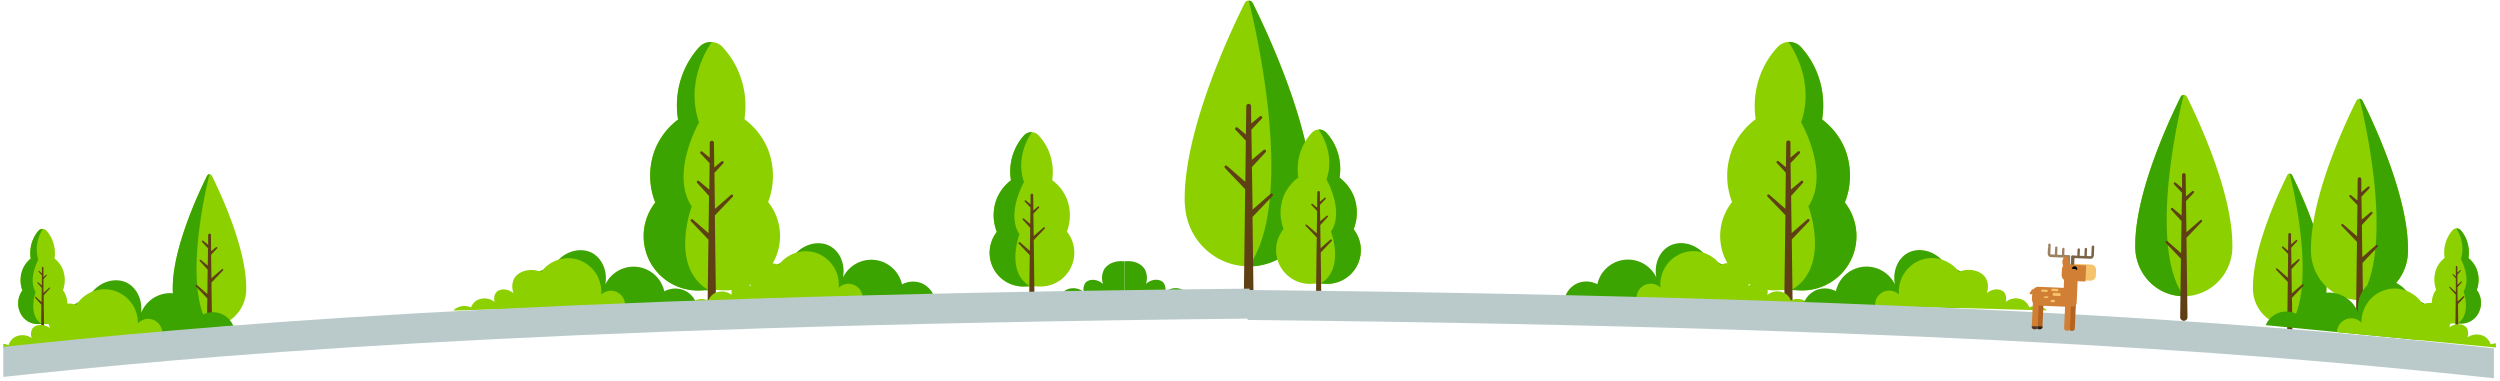 <svg xmlns="http://www.w3.org/2000/svg" width="584" height="89" fill="none"><path fill="#8CD000" d="M292.644.712a1.046 1.046 0 0 0-.938-.58 1.051 1.051 0 0 0-.939.58c-3.283 6.565-14.028 29.293-14.028 45.706 0 5.87 2.441 9.736 5.355 12.24a14.767 14.767 0 0 0 19.223 0c2.914-2.511 5.355-6.37 5.355-12.24 0-16.413-10.745-39.114-14.028-45.706z"/><path fill="#3CA401" d="M291.705 62.246a14.666 14.666 0 0 0 9.611-3.554c2.914-2.51 5.355-6.37 5.355-12.24 0-16.413-10.744-39.14-14.027-45.706a1.027 1.027 0 0 0-.939-.577s11.872 45.42 0 62.077z"/><path fill="#5F3F14" d="M297.262 45.311a.343.343 0 0 0-.487 0l-4.173 3.651-.153-9.945 3.206-3.477a.343.343 0 0 0 .089-.238.344.344 0 0 0-.327-.342.348.348 0 0 0-.242.08l-2.747 2.301-.104-7.045 2.455-2.608a.347.347 0 0 0 0-.459.334.334 0 0 0-.235-.123.34.34 0 0 0-.252.081l-2.003 1.67-.041-4.04a.558.558 0 0 0-.557-.558.556.556 0 0 0-.556.557l-.091 6.62-1.954-1.634a.346.346 0 0 0-.473.033.35.35 0 0 0 0 .475l2.414 2.56-.126 9.61-4.284-3.727a.341.341 0 1 0-.473.494l4.729 4.965-.312 24.46a1.124 1.124 0 0 0 1.126 1.126 1.126 1.126 0 0 0 1.127-1.126l-.23-17.999 4.646-4.868a.35.35 0 0 0 .085-.108.36.36 0 0 0 .035-.133.34.34 0 0 0-.092-.253z"/><path fill="#8CD000" d="M535.409 40.888a.603.603 0 0 0-1.078 0c-1.877 3.763-8.039 16.796-8.039 26.198a8.833 8.833 0 0 0 3.067 7.017 8.461 8.461 0 0 0 11.023 0 8.836 8.836 0 0 0 3.067-7.017c0-9.402-6.155-22.435-8.04-26.198z"/><path fill="#3CA401" d="M534.874 76.155a8.393 8.393 0 0 0 5.508-2.038 8.836 8.836 0 0 0 3.067-7.017c0-9.402-6.155-22.435-8.039-26.198a.603.603 0 0 0-.536-.334s6.795 26.045 0 35.587z"/><path fill="#5F3F14" d="M538.059 66.453a.21.21 0 0 0-.285 0l-2.407 2.087-.069-5.682 1.836-2.003a.2.2 0 0 0 .049-.132.2.2 0 0 0-.049-.132.194.194 0 0 0-.278 0l-1.579 1.321-.056-4.04 1.391-1.496a.201.201 0 0 0 0-.264.2.2 0 0 0-.278 0l-1.147.96v-2.316a.329.329 0 0 0-.32-.313.32.32 0 0 0-.32.313l-.056 3.797-1.12-.939a.193.193 0 0 0-.257 0 .21.21 0 0 0 0 .285l1.391 1.468-.069 5.508-2.455-2.135a.197.197 0 0 0-.265 0 .201.201 0 0 0 0 .285l2.713 2.844-.181 14.02a.64.64 0 0 0 .653.64.656.656 0 0 0 .64-.653l-.139-10.321 2.671-2.782a.204.204 0 0 0 .072-.163.206.206 0 0 0-.086-.157z"/><path fill="#8CD000" d="M551.857 23.502a.793.793 0 0 0-1.391 0c-2.483 4.965-10.62 22.185-10.62 34.62a11.687 11.687 0 0 0 4.055 9.27 11.176 11.176 0 0 0 14.563 0 11.672 11.672 0 0 0 4.054-9.27c-.006-12.435-8.143-29.655-10.661-34.62z"/><path fill="#3CA401" d="M551.162 70.09a11.126 11.126 0 0 0 7.281-2.698 11.678 11.678 0 0 0 4.055-9.27c0-12.435-8.137-29.655-10.627-34.62a.772.772 0 0 0-.695-.445s8.985 34.439-.014 47.034z"/><path fill="#5F3F14" d="M555.383 57.28a.262.262 0 0 0-.184-.078.256.256 0 0 0-.185.078l-3.178 2.782-.097-7.511 2.427-2.65a.264.264 0 0 0 0-.348.262.262 0 0 0-.184-.078.256.256 0 0 0-.185.078l-2.086 1.739-.084-5.334 1.864-1.975a.255.255 0 0 0 0-.348.263.263 0 0 0-.368 0l-1.516 1.266v-3.06a.426.426 0 0 0-.418-.418.432.432 0 0 0-.431.418l-.062 5.014-1.482-1.238a.26.26 0 0 0-.348 0 .264.264 0 0 0-.074.184c0 .07.026.135.074.185l1.83 1.94-.098 7.281-3.241-2.823a.257.257 0 0 0-.354 0 .264.264 0 0 0 0 .368l3.588 3.763-.243 18.527a.856.856 0 1 0 1.711 0l-.181-13.638 3.526-3.693a.26.26 0 0 0 .077-.098.26.26 0 0 0-.011-.243.27.27 0 0 0-.087-.09z"/><path fill="#8CD000" d="M316.214 53.552a10.68 10.68 0 0 0 .041-7.705 10.334 10.334 0 0 0-3.345-4.347c.4-2.447.079-4.958-.925-7.226a12.38 12.38 0 0 0-2.128-3.262 2.304 2.304 0 0 0-1.707-.754 2.31 2.31 0 0 0-1.708.754 12.632 12.632 0 0 0-2.163 3.241 12.777 12.777 0 0 0-1.001 7.212 10.428 10.428 0 0 0-3.394 4.32 10.645 10.645 0 0 0-.042 7.698 7.888 7.888 0 0 0 6.614 12.817 24.065 24.065 0 0 1 3.005 0 7.89 7.89 0 0 0 7.518-4.18 7.89 7.89 0 0 0-.765-8.568z"/><path fill="#3CA401" d="M316.644 62.698a7.934 7.934 0 0 0-.431-9.145c.972-2.474.987-5.222.042-7.706a10.335 10.335 0 0 0-3.345-4.347c.4-2.447.078-4.958-.925-7.226a12.381 12.381 0 0 0-2.128-3.261 2.314 2.314 0 0 0-1.843-.752c.208.286 3.985 5.46 1.85 11.657 0 0 4.249 7.364 1.057 12.177 0 0 3.331 8.805-2.476 12.157.341 0 .695 0 1.029.041a7.931 7.931 0 0 0 7.17-3.595z"/><path fill="#5F3F14" d="M311.039 55.986a.194.194 0 0 0-.271 0l-2.281 1.99-.07-5.397 1.746-1.906a.187.187 0 0 0 0-.244.196.196 0 0 0-.271 0l-1.496 1.252-.055-3.832 1.335-1.39a.181.181 0 0 0 0-.25.188.188 0 0 0-.264 0l-1.085.91v-2.198a.3.3 0 0 0-.299-.298.305.305 0 0 0-.306.298l-.049 3.603-1.064-.89a.187.187 0 0 0-.25 0 .191.191 0 0 0-.055.136c0 .05.019.099.055.135l1.314 1.39-.069 5.23-2.33-2.03a.19.19 0 0 0-.268.01.19.19 0 0 0 .01.268l2.574 2.698-.167 13.319a.61.61 0 0 0 .383.563.61.61 0 0 0 .841-.577l-.125-9.8 2.531-2.656a.195.195 0 0 0 .062-.075.21.21 0 0 0 .02-.095.207.207 0 0 0-.096-.164z"/><path fill="#8CD000" d="M430.958 47.307a17.11 17.11 0 0 0 .07-12.4 16.606 16.606 0 0 0-5.39-7.01 20.47 20.47 0 0 0-1.488-11.635 20.175 20.175 0 0 0-3.422-5.251 3.73 3.73 0 0 0-2.751-1.215 3.718 3.718 0 0 0-2.75 1.215 20.114 20.114 0 0 0-3.478 5.209 20.485 20.485 0 0 0-1.613 11.62 16.588 16.588 0 0 0-5.466 6.955 17.134 17.134 0 0 0-.063 12.408 12.7 12.7 0 0 0 10.648 20.606c1.609-.1 3.223-.1 4.833 0a12.705 12.705 0 0 0 10.87-20.53v.028z"/><path fill="#3CA401" d="M431.653 62.044a12.766 12.766 0 0 0-.695-14.737 17.105 17.105 0 0 0 .069-12.4 16.598 16.598 0 0 0-5.39-7.01c.65-3.94.133-7.985-1.488-11.635a20.147 20.147 0 0 0-3.422-5.25 3.692 3.692 0 0 0-2.969-1.211c.341.459 6.412 8.79 2.976 18.777 0 0 6.844 11.858 1.711 19.62 0 0 5.355 14.166-3.992 19.57.55 0 1.106 0 1.655.062a12.77 12.77 0 0 0 11.545-5.786z"/><path fill="#5F3F14" d="M422.626 51.244a.306.306 0 0 0-.431 0l-3.672 3.206-.118-8.694 2.781-3.06a.304.304 0 0 0-.02-.398.304.304 0 0 0-.397-.04l-2.406 2.017-.091-6.176 2.149-2.287a.304.304 0 0 0-.003-.416.303.303 0 0 0-.414-.03l-1.752 1.468v-3.54a.493.493 0 0 0-.48-.487.502.502 0 0 0-.501.487l-.077 5.8-1.71-1.433a.307.307 0 0 0-.404 0 .314.314 0 0 0 0 .431l2.087 2.247-.112 8.422-3.748-3.269a.314.314 0 0 0-.411 0 .309.309 0 0 0 0 .431l4.173 4.354-.278 21.441a.988.988 0 0 0 1.975 0l-.208-15.78 4.082-4.277a.303.303 0 0 0 .075-.211.301.301 0 0 0-.089-.206z"/><path fill="#8CD000" d="M578.577 67.712a6.96 6.96 0 0 0 0-4.75 6.322 6.322 0 0 0-1.94-2.684 8.38 8.38 0 0 0-.536-4.459 7.65 7.65 0 0 0-1.238-2.01 1.285 1.285 0 0 0-.987-.465 1.277 1.277 0 0 0-.988.466c-.516.6-.94 1.272-1.259 1.996a8.285 8.285 0 0 0-.577 4.45 6.26 6.26 0 0 0-1.968 2.664 6.89 6.89 0 0 0 0 4.75 5.145 5.145 0 0 0-.313 5.64 4.533 4.533 0 0 0 4.173 2.268c.579-.038 1.16-.038 1.738 0a4.513 4.513 0 0 0 4.173-2.219 5.134 5.134 0 0 0-.278-5.647z"/><path fill="#3CA401" d="M578.827 73.373a5.13 5.13 0 0 0-.25-5.64 6.96 6.96 0 0 0 0-4.75 6.325 6.325 0 0 0-1.941-2.684 8.37 8.37 0 0 0-.535-4.458 7.65 7.65 0 0 0-1.238-2.01 1.291 1.291 0 0 0-1.071-.466 8.628 8.628 0 0 1 1.078 7.19s2.462 4.542.612 7.512c0 0 1.933 5.425-1.433 7.497h.598a4.513 4.513 0 0 0 4.18-2.19z"/><path fill="#5F3F14" d="M575.579 69.2a.1.1 0 0 0-.076-.033.103.103 0 0 0-.077.034l-1.328 1.224-.042-3.325 1.015-1.175a.125.125 0 0 0 .027-.076.126.126 0 0 0-.027-.077.095.095 0 0 0-.034-.025.107.107 0 0 0-.084 0 .109.109 0 0 0-.035.025l-.869.772V64.18l.772-.876a.124.124 0 0 0 0-.153.11.11 0 0 0-.123-.025.115.115 0 0 0-.037.025l-.626.556V62.35a.177.177 0 0 0-.002-.079.173.173 0 0 0-.098-.12.178.178 0 0 0-.154 0 .175.175 0 0 0-.063.05.176.176 0 0 0-.037.15v2.225l-.612-.55a.106.106 0 0 0-.147 0 .125.125 0 0 0-.025.037.127.127 0 0 0-.008.043c0 .015.003.03.008.044a.128.128 0 0 0 .025.036l.759.863v3.227l-1.35-1.252a.11.11 0 0 0-.076-.03.112.112 0 0 0-.077.03.128.128 0 0 0-.032.083c0 .031.012.06.032.084l1.496 1.669-.105 8.206a.37.37 0 0 0-.008.166.368.368 0 0 0 .356.295.36.36 0 0 0 .348-.46l-.077-6.037 1.468-1.642a.121.121 0 0 0 .015-.115.124.124 0 0 0-.037-.048.119.119 0 0 0-.055-.024z"/><path fill="#3CA401" d="M403.07 68.143a3.523 3.523 0 0 1-.696 1.885 3.63 3.63 0 0 1-.271.292l-36.477-1.05a5.311 5.311 0 0 1 3.039-3.171 5.455 5.455 0 0 1 4.472.305 7.337 7.337 0 0 1 13.784-1.599c-.57-3.025.654-5.974 2.893-7.26 2.365-1.392 5.731-.814 7.998 1.453a7.99 7.99 0 0 1 1.53 2.163 4.174 4.174 0 0 1 2.205.264c.229.085.448.195.653.327a4.176 4.176 0 0 1 1.468 1.537 4.233 4.233 0 0 1-.598 4.854z"/><path fill="#8CD000" d="m422.425 70.904-40.108-1.154a3.298 3.298 0 0 1 3.829-3.438 3.297 3.297 0 0 1 1.735.864 7.87 7.87 0 0 1 5.292-8.123 7.651 7.651 0 0 1 4.625-.055 7.978 7.978 0 0 1 3.735 2.427c.126.135.244.276.355.424l.299-.097c2.615-.856 5.146.035 6.085 1.766a4.3 4.3 0 0 1 .118 3.346c1.481-1.218 3.331-1.092 4.11-.16a2.634 2.634 0 0 1 .32 2.204 3.797 3.797 0 0 1 4.083-.438 3.477 3.477 0 0 1 1.439 1.704c.8-.36 1.7-.43 2.546-.195a3.482 3.482 0 0 1 1.537.925z"/><path fill="#3CA401" d="M458.783 69.77a3.4 3.4 0 0 1-.695 1.879 3.842 3.842 0 0 1-.264.292l-36.477-1.044a5.296 5.296 0 0 1 3.039-3.178 5.409 5.409 0 0 1 4.472.313 7.345 7.345 0 0 1 13.784-1.606c-.571-3.019.653-5.974 2.893-7.261 2.364-1.391 5.73-.807 7.991 1.46a7.756 7.756 0 0 1 1.537 2.156 4.214 4.214 0 0 1 2.204.265c.228.087.447.197.654.327.612.38 1.115.911 1.461 1.543a4.174 4.174 0 0 1-.599 4.855z"/><path fill="#8CD000" d="m478.138 72.525-40.107-1.148a3.291 3.291 0 0 1 3.828-3.446 3.29 3.29 0 0 1 1.735.873 7.88 7.88 0 0 1 5.293-8.13 7.588 7.588 0 0 1 4.618-.049 7.935 7.935 0 0 1 3.741 2.42 4.2 4.2 0 0 1 .355.432c.097-.041.197-.076.299-.104 2.615-.849 5.146.034 6.085 1.773a4.3 4.3 0 0 1 .119 3.345c1.481-1.224 3.331-1.092 4.11-.167a2.68 2.68 0 0 1 .32 2.205 3.795 3.795 0 0 1 4.082-.431 3.48 3.48 0 0 1 1.44 1.704c.797-.368 1.7-.44 2.545-.202a3.48 3.48 0 0 1 1.537.925z"/><path fill="#3CA401" d="M281.844 69.945h-19.167V61.05c2.086-.279 3.971.521 4.785 1.92a4.32 4.32 0 0 1 .222 3.345c1.447-1.273 3.297-1.19 4.103-.286a2.605 2.605 0 0 1 .383 2.19 3.8 3.8 0 0 1 4.061-.555c.67.369 1.196.951 1.496 1.655a3.789 3.789 0 0 1 2.538-.272 3.482 3.482 0 0 1 1.579.898zm284.896 7.448a3.184 3.184 0 0 1-1.148 2.086l-36.317-3.519a5.308 5.308 0 0 1 3.248-2.963 5.454 5.454 0 0 1 4.444.613 7.338 7.338 0 0 1 13.854-.66c-.362-3.054 1.064-5.913 3.387-7.046 2.448-1.203 5.772-.424 7.872 1.996a7.861 7.861 0 0 1 1.391 2.253 4.23 4.23 0 0 1 2.184.418c.224.102.436.228.633.375.587.415 1.053.98 1.349 1.634a4.174 4.174 0 0 1-.897 4.813z"/><path fill="#8CD000" d="M583.048 80.216v.967l-17.449-1.69-19.667-1.912a3.291 3.291 0 0 1 2.117-3.01 3.297 3.297 0 0 1 3.585.826 7.86 7.86 0 0 1 5.835-7.747 7.58 7.58 0 0 1 4.618.257 8.004 8.004 0 0 1 3.561 2.678c.118.153.223.292.327.452.098-.032.198-.058.299-.077 2.671-.696 5.139.383 5.953 2.177a4.183 4.183 0 0 1-.118 3.338c1.572-1.113 3.415-.862 4.124.118a2.7 2.7 0 0 1 .167 2.226 3.783 3.783 0 0 1 4.096-.153 3.481 3.481 0 0 1 1.329 1.794 3.762 3.762 0 0 1 1.223-.243z"/><path fill="#BACACA" d="M291.434 67.737v7.004c173.817 1.815 248.106 9.04 291.142 13.624v-6.997c-43.015-4.562-117.325-11.822-291.142-13.63z"/><path fill="#8CD000" d="M48.398 41.027a.605.605 0 0 1 1.078 0c1.885 3.763 8.04 16.795 8.04 26.205a8.84 8.84 0 0 1-3.068 7.017 8.484 8.484 0 0 1-11.023 0 8.838 8.838 0 0 1-3.067-7.017c0-9.41 6.162-22.442 8.04-26.205z"/><path fill="#3CA401" d="M48.94 76.287a8.45 8.45 0 0 1-5.515-2.038 8.84 8.84 0 0 1-3.067-7.017c0-9.41 6.162-22.442 8.04-26.205a.605.605 0 0 1 .542-.327s-6.801 26.06 0 35.587z"/><path fill="#5F3F14" d="M45.755 66.592a.194.194 0 0 1 .278 0l2.407 2.087.069-5.682-1.836-2.01a.202.202 0 0 1 0-.258.208.208 0 0 1 .285 0l1.572 1.322.063-4.04-1.391-1.496a.201.201 0 0 1 0-.264.195.195 0 0 1 .278 0l1.147.952v-2.308a.333.333 0 0 1 .32-.32.326.326 0 0 1 .327.32l.049 3.79 1.12-.932a.195.195 0 0 1 .264 0 .194.194 0 0 1 0 .278l-1.391 1.467.076 5.509 2.448-2.136a.201.201 0 0 1 .278.286L49.4 66l.181 14.02a.645.645 0 0 1-.906.658.647.647 0 0 1-.38-.657l.132-10.314-2.664-2.782a.202.202 0 0 1-.007-.334z"/><path fill="#8CD000" d="M509.434 22.605a.8.8 0 0 1 1.426 0c2.482 4.972 10.619 22.192 10.619 34.62a11.684 11.684 0 0 1-4.054 9.277 11.198 11.198 0 0 1-14.563 0 11.696 11.696 0 0 1-4.055-9.277c.014-12.45 8.151-29.669 10.627-34.62z"/><path fill="#3CA401" d="M510.13 69.2a11.127 11.127 0 0 1-7.282-2.69 11.695 11.695 0 0 1-4.054-9.278c0-12.428 8.136-29.648 10.626-34.62a.78.78 0 0 1 .696-.438s-8.944 34.41.014 47.027z"/><path fill="#5F3F14" d="M505.957 56.37a.253.253 0 0 1 .184-.079.261.261 0 0 1 .184.078l3.178 2.782.098-7.51-2.427-2.643a.26.26 0 0 1-.066-.18.264.264 0 0 1 .427-.203l2.087 1.746.083-5.342-1.864-1.975a.26.26 0 0 1 0-.347.267.267 0 0 1 .369-.036l1.516 1.267v-3.054a.426.426 0 0 1 .424-.424.422.422 0 0 1 .424.424l.063 5.015 1.481-1.238a.265.265 0 0 1 .414.2.266.266 0 0 1-.052.175l-1.829 1.94.097 7.282 3.241-2.824a.27.27 0 0 1 .355 0 .273.273 0 0 1 0 .376l-3.589 3.756.244 18.527a.853.853 0 0 1-.856.855.857.857 0 0 1-.855-.855l.181-13.631-3.526-3.693a.261.261 0 0 1 .014-.39z"/><path fill="#8CD000" d="M232.862 54.172a10.59 10.59 0 0 1-.041-7.7 10.258 10.258 0 0 1 3.345-4.353 12.692 12.692 0 0 1 .918-7.226 12.835 12.835 0 0 1 2.128-3.262 2.305 2.305 0 0 1 2.641-.557c.294.13.557.32.774.557a12.38 12.38 0 0 1 2.163 3.234 12.791 12.791 0 0 1 1.001 7.22 10.235 10.235 0 0 1 3.394 4.311c.974 2.474.989 5.222.042 7.706a7.899 7.899 0 0 1 .855 8.556 7.891 7.891 0 0 1-7.469 4.261 24.104 24.104 0 0 0-3.005 0 7.884 7.884 0 0 1-7.521-4.178 7.88 7.88 0 0 1 .775-8.57z"/><path fill="#3CA401" d="M232.424 63.324a7.932 7.932 0 0 1 .438-9.152 10.59 10.59 0 0 1-.041-7.7 10.25 10.25 0 0 1 3.345-4.353 12.684 12.684 0 0 1 .918-7.226 12.835 12.835 0 0 1 2.128-3.262 2.281 2.281 0 0 1 1.85-.744c-.216.279-3.985 5.453-1.85 11.65 0 0-4.249 7.364-1.064 12.184 0 0-3.331 8.798 2.476 12.157-.341 0-.696 0-1.03.034a7.942 7.942 0 0 1-7.17-3.588z"/><path fill="#5F3F14" d="M238.037 56.62a.186.186 0 0 1 .264 0l2.281 1.989.07-5.397-1.746-1.899a.187.187 0 0 1 0-.25.188.188 0 0 1 .264 0l1.496 1.252.055-3.84-1.335-1.39a.187.187 0 0 1 0-.25.188.188 0 0 1 .264 0l1.092.904V45.54a.307.307 0 0 1 .299-.3.306.306 0 0 1 .306.3l.049 3.603 1.064-.884a.18.18 0 0 1 .25 0 .188.188 0 0 1 0 .264l-1.314 1.391.069 5.237 2.33-2.03a.19.19 0 0 1 .268.003.193.193 0 0 1 .054.135.191.191 0 0 1-.058.133l-2.58 2.705.174 13.311a.617.617 0 0 1-1.029.395.617.617 0 0 1-.202-.395l.132-9.799-2.538-2.657a.182.182 0 0 1-.065-.272.184.184 0 0 1 .086-.061z"/><path fill="#8CD000" d="M153.079 47.335a17.134 17.134 0 0 1-.07-12.407 16.561 16.561 0 0 1 5.39-7.003 20.47 20.47 0 0 1 1.488-11.635 20.066 20.066 0 0 1 3.422-5.25 3.711 3.711 0 0 1 4.249-.928c.475.207.901.51 1.252.892a20.16 20.16 0 0 1 3.477 5.216 20.478 20.478 0 0 1 1.614 11.621 16.547 16.547 0 0 1 5.466 6.955 17.13 17.13 0 0 1 .07 12.4 12.705 12.705 0 0 1 1.367 13.767 12.7 12.7 0 0 1-12.022 6.847 41.48 41.48 0 0 0-4.868 0 12.7 12.7 0 0 1-10.87-20.523l.035.048z"/><path fill="#3CA401" d="M152.383 62.065a12.757 12.757 0 0 1 .695-14.73 17.138 17.138 0 0 1-.069-12.407 16.561 16.561 0 0 1 5.39-7.003 20.461 20.461 0 0 1 1.488-11.635 20.04 20.04 0 0 1 3.422-5.25 3.667 3.667 0 0 1 2.969-1.211c-.334.452-6.412 8.784-2.976 18.777 0 0-6.844 11.865-1.711 19.62 0 0-5.355 14.173 3.992 19.577-.55 0-1.106 0-1.655.055a12.754 12.754 0 0 1-11.545-5.793z"/><path fill="#5F3F14" d="M161.41 51.272a.306.306 0 0 1 .431 0l3.679 3.206.112-8.694-2.782-3.067a.292.292 0 0 1 0-.396.299.299 0 0 1 .424-.042l2.413 2.017.084-6.176-2.149-2.288a.304.304 0 0 1 .02-.398.307.307 0 0 1 .397-.04l1.753 1.46v-3.532a.493.493 0 0 1 .98 0l.077 5.8 1.71-1.433a.306.306 0 0 1 .418.438l-2.087 2.246.112 8.43 3.748-3.27a.3.3 0 0 1 .411 0 .309.309 0 0 1 0 .432l-4.173 4.354.278 21.434a.993.993 0 0 1-1.982 0l.208-15.773-4.082-4.278a.306.306 0 0 1 0-.43z"/><path fill="#8CD000" d="M5.223 67.851a6.955 6.955 0 0 1 0-4.75 6.26 6.26 0 0 1 1.947-2.684 8.242 8.242 0 0 1 .536-4.458 7.796 7.796 0 0 1 1.23-2.01 1.286 1.286 0 0 1 1.983 0c.514.6.936 1.272 1.252 1.996a8.275 8.275 0 0 1 .577 4.45 6.182 6.182 0 0 1 1.968 2.658 6.955 6.955 0 0 1 0 4.75 5.145 5.145 0 0 1 .306 5.64 4.521 4.521 0 0 1-4.173 2.267 14.49 14.49 0 0 0-1.738 0 4.514 4.514 0 0 1-4.173-2.219 5.132 5.132 0 0 1 .285-5.64z"/><path fill="#3CA401" d="M4.98 73.491a5.133 5.133 0 0 1 .25-5.64 6.955 6.955 0 0 1 0-4.75 6.26 6.26 0 0 1 1.948-2.684 8.242 8.242 0 0 1 .535-4.459 7.796 7.796 0 0 1 1.231-2.01 1.28 1.28 0 0 1 1.071-.458 8.616 8.616 0 0 0-1.078 7.184s-2.462 4.541-.612 7.51c0 0-1.933 5.432 1.44 7.498h-.598a4.512 4.512 0 0 1-4.187-2.19z"/><path fill="#5F3F14" d="M8.235 69.36a.103.103 0 0 1 .118-.024.103.103 0 0 1 .035.024l1.321 1.231.042-3.33-1.016-1.176a.125.125 0 0 1 0-.153.104.104 0 0 1 .153 0l.87.772.035-2.365-.78-.876a.118.118 0 0 1 0-.153.104.104 0 0 1 .153 0l.627.563v-1.356a.188.188 0 0 1 .173-.188.188.188 0 0 1 .181.188v2.219l.62-.55a.104.104 0 0 1 .145 0 .125.125 0 0 1 0 .167l-.758.855v3.227l1.391-1.251a.104.104 0 0 1 .146 0 .118.118 0 0 1 0 .16l-1.495 1.669.104 8.213a.376.376 0 0 1-.361.376.364.364 0 0 1-.348-.383l.07-6.044-1.468-1.64a.11.11 0 0 1 0-.144.112.112 0 0 1 .042-.03z"/><path fill="#3CA401" d="M180.744 68.171c.049.685.303 1.34.731 1.878.09.104.18.209.264.292l36.477-1.043a5.31 5.31 0 0 0-3.039-3.179 5.476 5.476 0 0 0-4.472.313 7.345 7.345 0 0 0-13.784-1.606c.57-3.018-.654-5.967-2.893-7.26-2.365-1.392-5.731-.807-7.991 1.46a7.832 7.832 0 0 0-1.537 2.156 4.175 4.175 0 0 0-2.205.27 3.367 3.367 0 0 0-.653.328 4.164 4.164 0 0 0-1.461 1.537 4.215 4.215 0 0 0 .563 4.854z"/><path fill="#8CD000" d="m161.383 70.925 40.107-1.147a3.298 3.298 0 0 0-3.828-3.438 3.3 3.3 0 0 0-1.736.864 7.873 7.873 0 0 0-5.292-8.13 7.589 7.589 0 0 0-4.618-.048 7.89 7.89 0 0 0-3.741 2.427 5.034 5.034 0 0 0-.355.424 2.556 2.556 0 0 0-.299-.097c-2.615-.855-5.147 0-6.086 1.767a4.3 4.3 0 0 0-.118 3.345c-1.481-1.224-3.331-1.092-4.11-.16a2.664 2.664 0 0 0-.32 2.197 3.794 3.794 0 0 0-4.082-.43 3.48 3.48 0 0 0-1.44 1.703A3.692 3.692 0 0 0 162.92 70a3.555 3.555 0 0 0-1.537.925z"/><path fill="#3CA401" d="M125.253 69.792c.038.684.28 1.34.696 1.885.09.104.181.208.264.291l36.477-1.043a5.266 5.266 0 0 0-3.039-3.178 5.461 5.461 0 0 0-4.472.306 7.337 7.337 0 0 0-13.777-1.6c.57-3.025-.696-5.974-2.9-7.26-2.365-1.391-5.731-.814-7.991 1.454a7.858 7.858 0 0 0-1.53 2.162 4.134 4.134 0 0 0-2.205.265 3.44 3.44 0 0 0-.695.327 4.18 4.18 0 0 0-1.461 1.536 4.23 4.23 0 0 0 .633 4.855z"/><path fill="#8CD000" d="m105.892 72.552 40.107-1.154a3.298 3.298 0 0 0-5.564-2.573 7.86 7.86 0 0 0-5.292-8.123 7.65 7.65 0 0 0-4.618-.056 7.978 7.978 0 0 0-3.735 2.427c-.132.14-.243.278-.361.424l-.299-.097c-2.615-.855-5.147.035-6.086 1.767a4.31 4.31 0 0 0-.069 3.338c-1.482-1.217-3.332-1.092-4.104-.16a2.661 2.661 0 0 0-.326 2.204 3.798 3.798 0 0 0-4.083-.438 3.394 3.394 0 0 0-1.432 1.704 3.779 3.779 0 0 0-2.553-.194 3.476 3.476 0 0 0-1.585.931z"/><path fill="#3CA401" d="M243.51 69.966h19.167v-8.903c-2.087-.278-3.971.529-4.785 1.927a4.34 4.34 0 0 0-.223 3.338c-1.446-1.266-3.296-1.189-4.096-.278a2.61 2.61 0 0 0-.389 2.19 3.792 3.792 0 0 0-4.062-.563 3.386 3.386 0 0 0-1.488 1.655 3.82 3.82 0 0 0-2.539-.264 3.477 3.477 0 0 0-1.585.898zm-226.464 7.58c.098.68.396 1.317.856 1.829.092.096.19.186.292.271L54.51 76.12a5.307 5.307 0 0 0-3.248-2.963 5.437 5.437 0 0 0-4.437.612 7.343 7.343 0 0 0-13.86-.695c.361-3.053-1.058-5.911-3.38-7.045-2.455-1.196-5.78-.417-7.88 1.996a7.976 7.976 0 0 0-1.39 2.26 4.173 4.173 0 0 0-2.178.41 3.62 3.62 0 0 0-.633.376 4.09 4.09 0 0 0-1.356 1.635 4.215 4.215 0 0 0 .897 4.84z"/><path fill="#8CD000" d="M.766 80.328v.967l17.442-1.662 19.702-1.906a3.296 3.296 0 0 0-5.702-2.19 7.865 7.865 0 0 0-5.87-7.727 7.65 7.65 0 0 0-4.611.257 8.04 8.04 0 0 0-3.568 2.678c-.111.153-.222.292-.327.459a2.403 2.403 0 0 0-.299-.084c-2.67-.696-5.14.383-5.953 2.177a4.172 4.172 0 0 0 .118 3.345c-1.571-1.12-3.414-.862-4.124.111a2.657 2.657 0 0 0-.16 2.226 3.783 3.783 0 0 0-4.103-.146 3.477 3.477 0 0 0-1.328 1.787 3.964 3.964 0 0 0-1.217-.292z"/><path fill="#BACACA" d="M291.907 67.42v7.003C118.09 76.238 43.794 83.464.766 88.047v-7.024C43.794 76.482 118.09 69.2 291.907 67.42z"/><path fill="#B56321" d="M483.306 76.74a.589.589 0 0 0 .612.549h.104a.575.575 0 0 0 .654-.487l.299-7.01a.586.586 0 0 0-.605-.55h-.105a.585.585 0 0 0-.653.494l-.306 7.003zm-7.56-.377a.583.583 0 0 0 .612.543h.104a.59.59 0 0 0 .654-.494l.299-7.003a.573.573 0 0 0-.189-.4.579.579 0 0 0-.416-.15h-.105a.592.592 0 0 0-.653.495l-.306 7.01z"/><path fill="#2D1F14" d="M477.123 76.252v.167a.594.594 0 0 1-.654.494h-.104a.585.585 0 0 1-.612-.542v-.174l1.37.055z"/><path fill="#F4C36C" d="m481.68 62.732-.056 1.313a1.23 1.23 0 0 0 1.177 1.283l5.51.238a1.232 1.232 0 0 0 1.283-1.177l.056-1.313a1.23 1.23 0 0 0-1.177-1.283l-5.51-.238a1.232 1.232 0 0 0-1.283 1.177z"/><path fill="#7A6244" d="M484.154 59.652h.194a.372.372 0 0 1 .126.034l.779.035.062-1.44a.276.276 0 0 1 .027-.105.268.268 0 0 1 .158-.143.275.275 0 0 1 .107-.016.273.273 0 0 1 .264.286l-.062 1.446 1.106.042.069-1.62a.277.277 0 0 1 .178-.254.279.279 0 0 1 .107-.018.294.294 0 0 1 .272.292l-.077 1.62.939.035h.056a.43.43 0 0 0 .076-.285l.084-1.912a.28.28 0 0 1 .028-.114.3.3 0 0 1 .397-.146.294.294 0 0 1 .173.28l-.035.78-.049 1.091c.001.254-.087.5-.25.696a.7.7 0 0 1-.494.209c-.222 0-1.586-.056-2.949-.118l-.841-.035-.084 1.96a.281.281 0 0 1-.028.114.3.3 0 0 1-.285.171h-.201a.299.299 0 0 1-.278-.312l.097-2.31a.294.294 0 0 1 .216-.255.302.302 0 0 1 .118-.008z"/><path fill="#9B8261" d="M478.458 57.955v-.772a.293.293 0 0 1 .191-.268.295.295 0 0 1 .322.08.283.283 0 0 1 .06.1c.014.037.02.076.018.116l-.084 1.92a.45.45 0 0 0 .049.291h.056c.055 0 .445 0 .932.056l.076-1.627a.272.272 0 0 1 .391-.238.283.283 0 0 1 .143.158.28.28 0 0 1 .015.108l-.069 1.62 1.106.049.062-1.44a.28.28 0 0 1 .456-.168c.05.043.083.102.094.168l-.056 1.446.779.035a.272.272 0 0 1 .125 0h.202a.3.3 0 0 1 .285.306l-.104 2.31a.295.295 0 0 1-.306.284h-.202a.296.296 0 0 1-.208-.097.302.302 0 0 1-.077-.216l.083-1.96-.841-.036a126.862 126.862 0 0 1-2.942-.139.69.69 0 0 1-.48-.25 1.114 1.114 0 0 1-.188-.737l.049-1.1h.063z"/><path fill="#D17F34" d="m483.006 61.8 4.319.189-.16 3.776-4.326-.188a1.234 1.234 0 0 1-1.224-1.245l.056-1.321a1.232 1.232 0 0 1 .406-.893 1.236 1.236 0 0 1 .929-.317z"/><path fill="#000" d="M483.994 62.802a.625.625 0 1 0 1.249.057.625.625 0 0 0-1.249-.057z"/><path fill="#D17F34" d="M481.775 61.182c0 .695.286 1.328.696 1.342.41.014.772-.556.807-1.28.034-.723-.279-1.328-.696-1.349-.417-.02-.772.556-.807 1.287zm.465 2.478-.298 6.913a.938.938 0 0 0 .897.979l1.293.055a.938.938 0 0 0 .978-.897l.298-6.913a.938.938 0 0 0-.897-.979l-1.292-.056a.94.94 0 0 0-.979.898z"/><path fill="#D17F34" d="M474.661 69.896a1.453 1.453 0 0 0 .413 1.039 1.452 1.452 0 0 0 1.026.442l6.586.286a1.466 1.466 0 0 0 1.565-1.35l.07-1.557a1.466 1.466 0 0 0-1.447-1.475l-6.579-.285a1.457 1.457 0 0 0-1.414.799 1.47 1.47 0 0 0-.151.55l-.069 1.551z"/><path fill="#D17F34" d="M482.179 76.69a.583.583 0 0 0 .612.55h.097a.568.568 0 0 0 .58-.274.56.56 0 0 0 .074-.213l.306-7.01a.593.593 0 0 0-.612-.55h-.098a.576.576 0 0 0-.653.487l-.306 7.01zm-7.56-.327a.586.586 0 0 0 .605.55h.132a.578.578 0 0 0 .654-.487l.299-7.01a.585.585 0 0 0-.605-.55h-.104a.584.584 0 0 0-.654.494l-.327 7.003z"/><path fill="#F4C36C" d="m479.503 68.702-.004.09a.3.3 0 0 0 .286.312l1.292.056a.3.3 0 0 0 .312-.286l.004-.09a.3.3 0 0 0-.286-.312l-1.292-.056a.3.3 0 0 0-.312.286zm-2.707-.817a.258.258 0 0 0 .25.265l1.057.049a.261.261 0 0 0 .247-.147.259.259 0 0 0-.219-.369l-1.064-.041a.245.245 0 0 0-.1.012.243.243 0 0 0-.148.133.257.257 0 0 0-.023.098zm.646 1.524a.19.19 0 0 0 .05.128.19.19 0 0 0 .124.06h.696a.183.183 0 0 0 .188-.167.186.186 0 0 0-.106-.172.179.179 0 0 0-.068-.016l-.696-.035a.189.189 0 0 0-.188.174v.028zm1.732-1.697a.276.276 0 0 0 .072.198.28.28 0 0 0 .192.087l1.127.049a.265.265 0 0 0 .198-.072.265.265 0 0 0 .087-.192.257.257 0 0 0-.016-.107.26.26 0 0 0-.056-.092.271.271 0 0 0-.192-.087l-1.12-.048a.274.274 0 0 0-.265.159.276.276 0 0 0-.027.105zm-.16 2.601a.26.26 0 0 0 .155.255.265.265 0 0 0 .102.023h.501a.26.26 0 0 0 .191-.067.262.262 0 0 0 .072-.288.27.27 0 0 0-.242-.18h-.501a.27.27 0 0 0-.278.257z"/><path fill="#49392B" d="M475.989 76.252v.174a.577.577 0 0 1-.654.487h-.104a.586.586 0 0 1-.605-.55v-.173l1.363.063z"/><path fill="#D17F34" d="M474.167 68.352a.224.224 0 0 0 .049.299l.139.097a.214.214 0 0 0 .299-.049l.515-.695a.215.215 0 0 0-.049-.299l-.139-.097a.216.216 0 0 0-.299.048l-.515.696z"/></svg>
